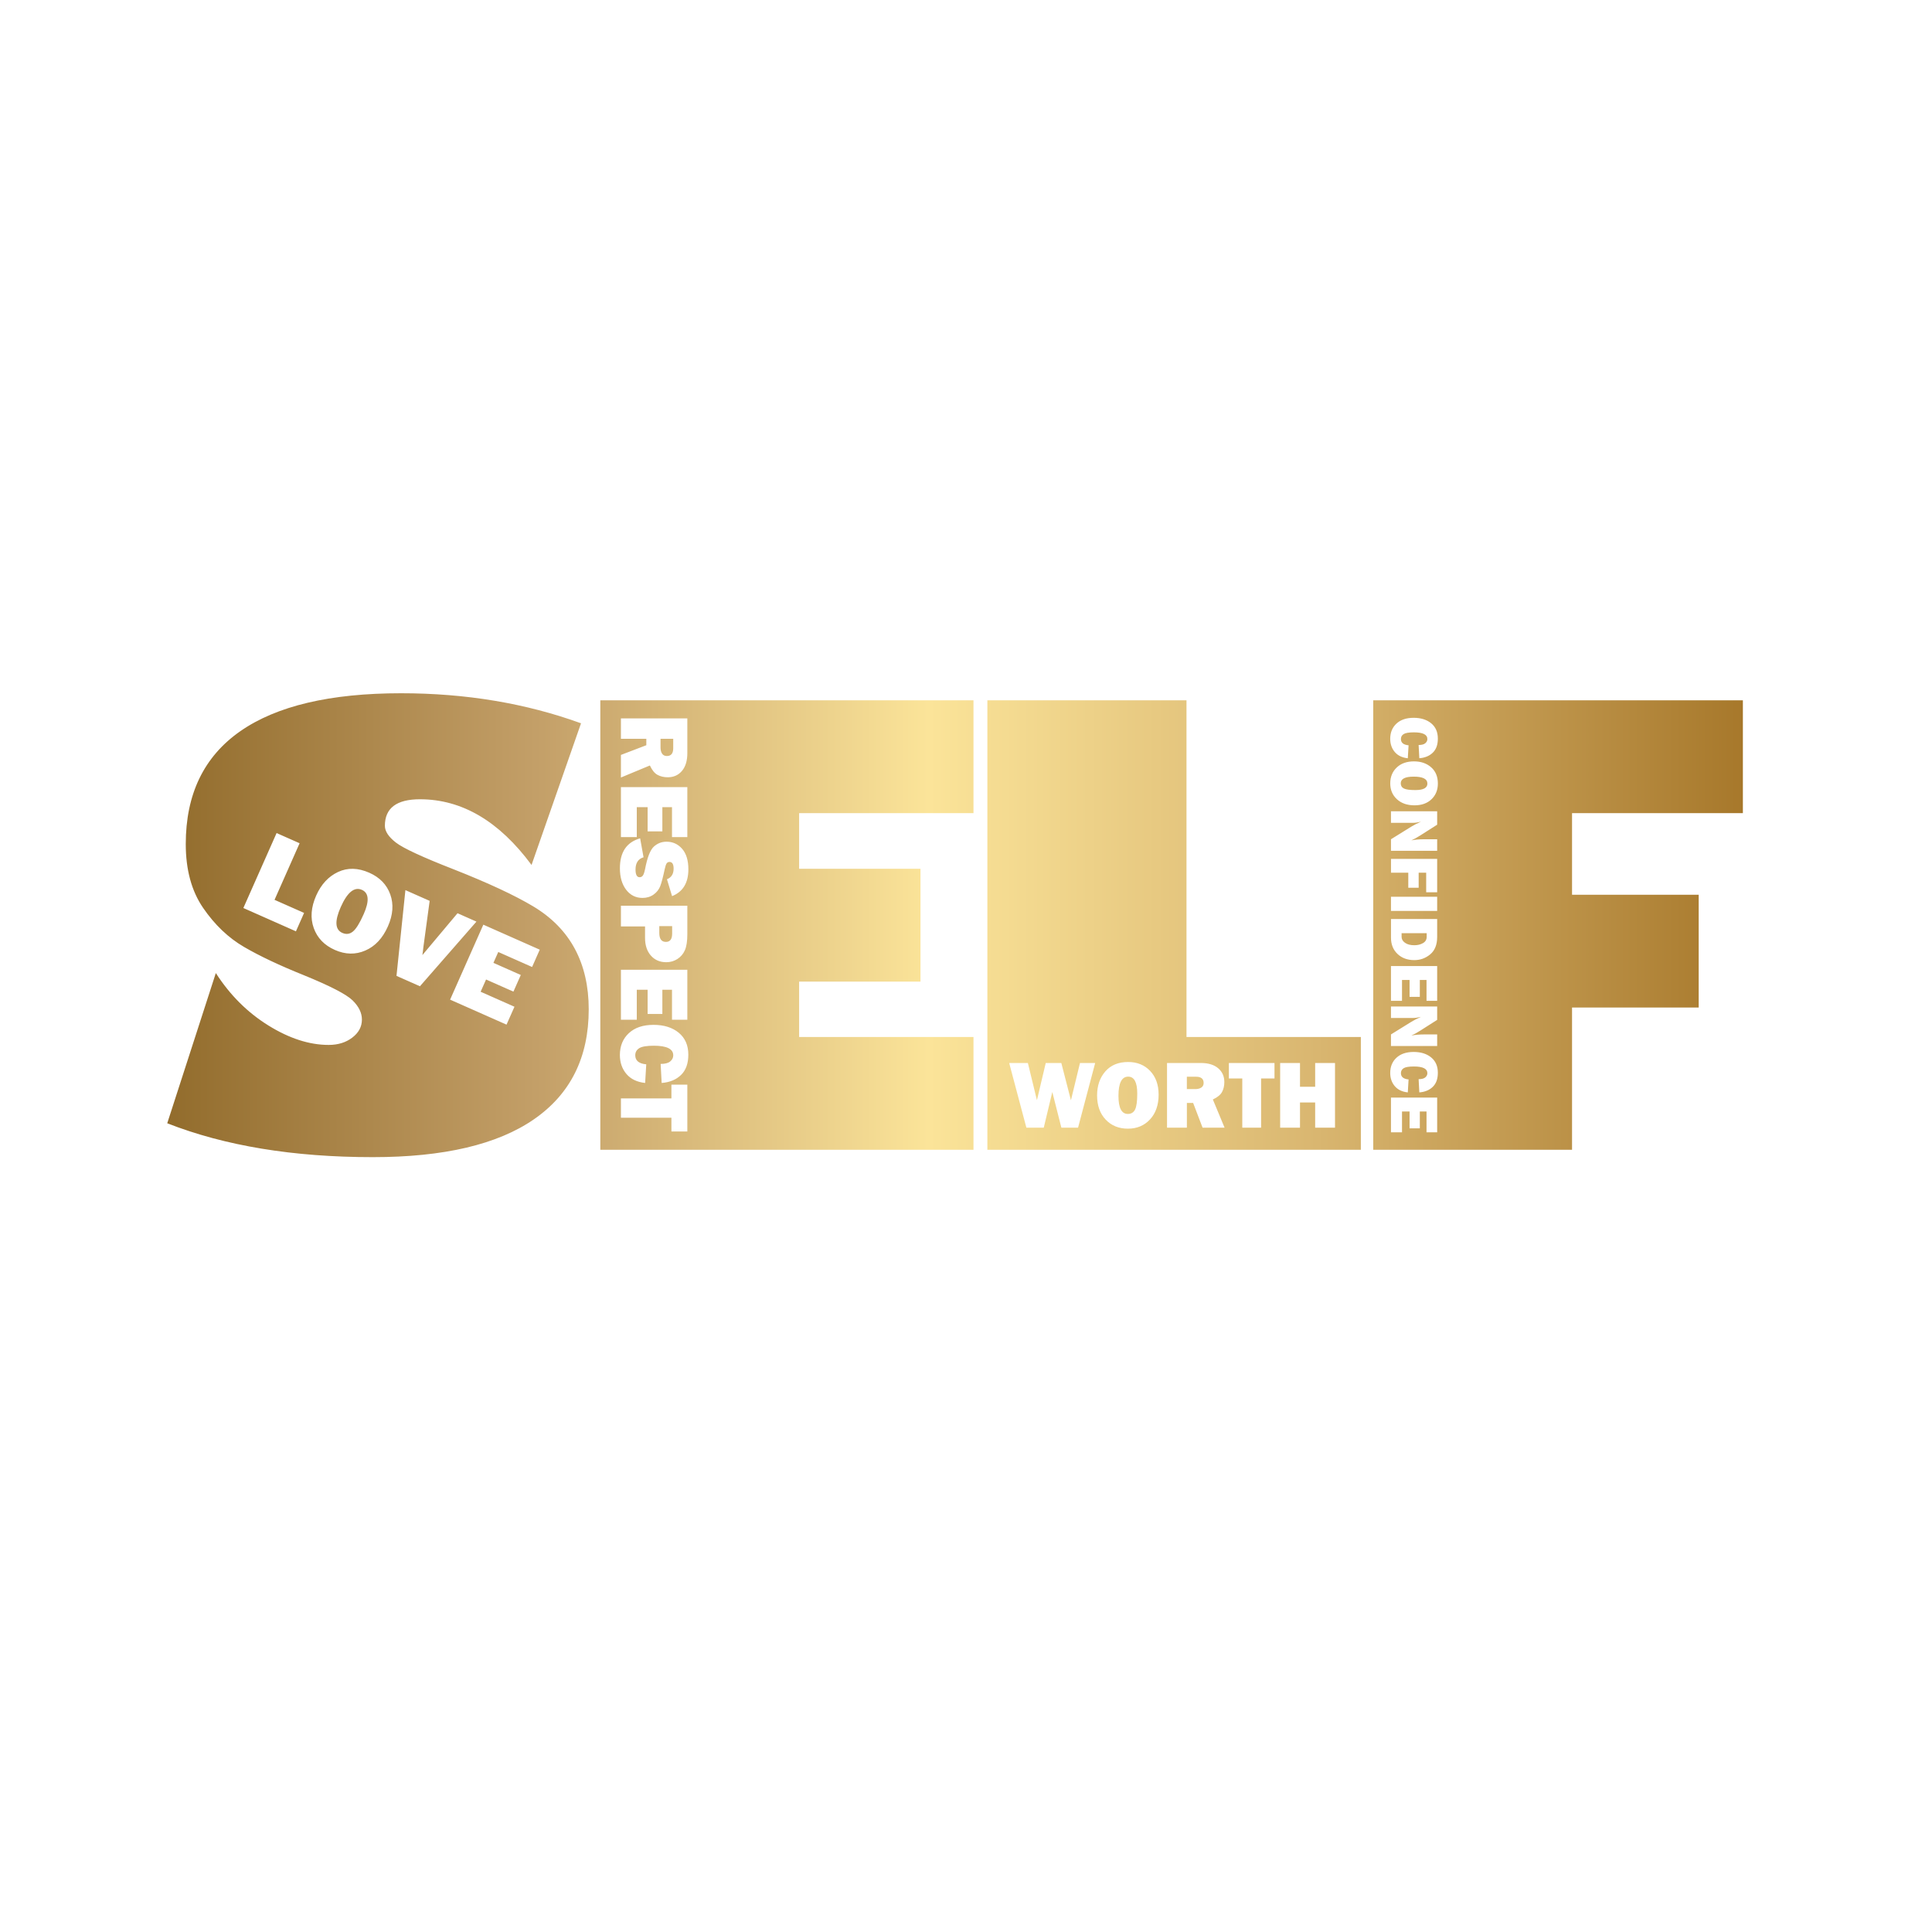 <?xml version="1.0" encoding="utf-8"?>
<!-- Generator: Adobe Illustrator 24.3.0, SVG Export Plug-In . SVG Version: 6.00 Build 0)  -->
<svg version="1.1" id="Layer_1" xmlns="http://www.w3.org/2000/svg" xmlns:xlink="http://www.w3.org/1999/xlink" x="0px" y="0px"
	 viewBox="0 0 800 800" style="enable-background:new 0 0 800 800;" xml:space="preserve">
<style type="text/css">
	.st0{fill:url(#SVGID_1_);}
</style>
<linearGradient id="SVGID_1_" gradientUnits="userSpaceOnUse" x1="69.245" y1="383.109" x2="721.686" y2="383.109">
	<stop  offset="0" style="stop-color:#926C2C"/>
	<stop  offset="0.234" style="stop-color:#C39F68"/>
	<stop  offset="0.483" style="stop-color:#FBE499"/>
	<stop  offset="0.73" style="stop-color:#D9B670"/>
	<stop  offset="1" style="stop-color:#A7782B"/>
</linearGradient>
<path class="st0" d="M220.78,375.3c-7.68-4.59-18.64-9.7-32.87-15.31c-12.93-5.04-20.92-8.74-23.97-11.1
	c-3.05-2.36-4.57-4.68-4.57-6.95c0-7.32,4.84-10.98,14.51-10.98c17.4,0,32.81,9.07,46.22,27.2l20.49-58.66
	c-22.85-8.29-47.69-12.44-74.52-12.44c-29.35,0-51.55,5.24-66.59,15.73c-15.04,10.49-22.56,26.06-22.56,46.71
	c0,10.65,2.4,19.47,7.2,26.46c4.8,6.99,10.45,12.38,16.95,16.16c6.5,3.78,14.72,7.66,24.64,11.65c10.98,4.47,17.75,7.97,20.31,10.49
	c2.56,2.52,3.84,5.16,3.84,7.93c0,2.93-1.32,5.41-3.96,7.44c-2.64,2.03-5.91,3.05-9.82,3.05c-7.97,0-16.28-2.68-24.94-8.05
	c-8.66-5.37-15.92-12.6-21.77-21.71l-20.12,62.2c23.82,9.35,52.2,14.03,85.13,14.03c29.35,0,51.59-5.22,66.71-15.67
	c15.12-10.45,22.69-25.63,22.69-45.55c0-9.51-1.91-17.85-5.73-25C234.21,385.77,228.46,379.9,220.78,375.3z M122.54,385.64
	l-21.77-9.65l13.76-31.04l9.53,4.22l-10.38,23.43l12.24,5.42L122.54,385.64z M160.63,383.58c-2.18,4.93-5.31,8.27-9.37,10.02
	c-4.06,1.76-8.26,1.67-12.6-0.25c-4.37-1.94-7.28-4.96-8.75-9.08c-1.47-4.12-1.13-8.6,1.02-13.45c2.06-4.64,5.07-7.89,9.04-9.75
	c3.97-1.86,8.29-1.75,12.96,0.32c4.32,1.92,7.21,4.9,8.67,8.96C163.06,374.41,162.74,378.82,160.63,383.58z M164.18,404.09
	l3.69-35.51l10.04,4.45l-2.59,19.1c-0.11,1.15-0.25,2.27-0.42,3.35l14.55-17.33l7.83,3.47l-23.39,26.77L164.18,404.09z
	 M220.33,400.41l-14.01-6.21l-2,4.5l11.33,5.02l-3.05,6.89l-11.33-5.02l-2.25,5.07l14.01,6.21l-3.29,7.41l-23.36-10.35l13.76-31.04
	l23.36,10.35L220.33,400.41z M150.61,378.49c-1.65,3.73-3.14,6.14-4.47,7.23c-1.33,1.09-2.79,1.28-4.4,0.57
	c-3-1.33-3.22-4.88-0.66-10.66c2.73-6.16,5.65-8.54,8.78-7.16C152.75,369.75,153,373.09,150.61,378.49z M273,383.48h5.32v3.1
	c0,2.3-0.86,3.44-2.58,3.44c-1.83,0-2.74-1.24-2.74-3.73V383.48z M274.17,312.09c-0.44-0.64-0.66-1.5-0.66-2.56v-3.61h5.26v3.89
	c0,2.16-0.88,3.24-2.64,3.24C275.27,313.05,274.61,312.73,274.17,312.09z M248.58,476.1H403.1v-46.71h-72.2v-22.93h50.25v-46.71
	H330.9V336.7h72.2v-46.71H248.58V476.1z M284.61,468.52h-6.59v-5.7h-20.91v-8h20.91v-5.7h6.59V468.52z M257.11,312.6l10.52-4.02
	v-2.66h-10.52v-8.44h27.5v14.36c0,3.17-0.74,5.63-2.23,7.38c-1.48,1.75-3.44,2.63-5.87,2.63c-1.58,0-2.98-0.32-4.2-0.97
	c-1.22-0.64-2.29-1.95-3.21-3.91l-11.99,4.98V312.6z M257.11,325.94h27.5v20.69h-6.35v-12.41h-3.99v10.03h-6.1v-10.03h-4.49v12.41
	h-6.57V325.94z M265.07,347.14l1.41,7.84c-2.22,0.66-3.32,2.35-3.32,5.08c0,2.12,0.56,3.18,1.69,3.18c0.59,0,1.05-0.25,1.38-0.74
	c0.33-0.49,0.62-1.37,0.88-2.63c0.92-4.82,2.13-7.92,3.62-9.29c1.49-1.37,3.24-2.05,5.26-2.05c2.59,0,4.75,0.98,6.47,2.95
	c1.72,1.97,2.58,4.8,2.58,8.49c0,5.6-2.25,9.3-6.75,11.1l-2.12-6.99c1.84-0.73,2.76-2.2,2.76-4.41c0-1.84-0.57-2.76-1.71-2.76
	c-0.51,0-0.91,0.21-1.19,0.62c-0.28,0.42-0.55,1.22-0.8,2.42c-0.7,3.29-1.31,5.63-1.85,7.01c-0.54,1.38-1.45,2.54-2.75,3.46
	c-1.3,0.93-2.83,1.39-4.59,1.39c-2.78,0-5.04-1.13-6.76-3.38c-1.73-2.26-2.59-5.22-2.59-8.88
	C256.69,352.84,259.48,348.71,265.07,347.14z M274.27,409.84v10.03h-6.1v-10.03h-4.49v12.41h-6.57v-20.69h27.5v20.69h-6.35v-12.41
	H274.27z M283.6,393.46c-0.67,1.52-1.7,2.73-3.08,3.63c-1.38,0.89-2.93,1.34-4.65,1.34c-2.62,0-4.73-0.91-6.35-2.74
	c-1.61-1.83-2.42-4.26-2.42-7.31v-4.77h-9.99v-8.56h27.5v11.74C284.61,389.71,284.27,391.93,283.6,393.46z M260.39,427.81
	c2.47-2.3,5.88-3.44,10.23-3.44c4.31,0,7.79,1.09,10.43,3.26c2.65,2.18,3.97,5.21,3.97,9.1c0,3.64-1.01,6.44-3.02,8.39
	s-4.69,3.06-8.02,3.31l-0.42-7.88c1.84,0,3.17-0.35,3.99-1.06c0.82-0.71,1.23-1.53,1.23-2.49c0-2.66-2.67-3.99-8.02-3.99
	c-2.99,0-5.03,0.35-6.1,1.04c-1.07,0.69-1.61,1.66-1.61,2.91c0,2.23,1.52,3.48,4.55,3.75l-0.46,7.72c-3.37-0.36-5.96-1.61-7.76-3.74
	c-1.8-2.13-2.7-4.74-2.7-7.85C256.69,433.12,257.92,430.11,260.39,427.81z M580.37,387.94v-1.53h10.39v1.53
	c0,1.12-0.5,1.98-1.51,2.57c-1.01,0.59-2.21,0.89-3.6,0.89c-1.63,0-2.91-0.33-3.85-1C580.84,389.73,580.37,388.91,580.37,387.94z
	 M591.05,324.47c0,1.78-1.66,2.68-4.99,2.68c-2.3,0-3.88-0.22-4.74-0.65c-0.86-0.43-1.3-1.15-1.3-2.14c0-1.85,1.78-2.77,5.34-2.77
	C589.15,321.58,591.05,322.54,591.05,324.47z M721.69,336.7v-46.71H568.63V476.1h82.32V417.2h52.44v-46.71h-52.44V336.7H721.69z
	 M595.1,468.87h-4.41v-8.63h-2.77v6.98h-4.25v-6.98h-3.13v8.63h-4.57v-14.39h19.13V468.87z M593.29,450.03
	c-1.4,1.36-3.26,2.13-5.58,2.31l-0.29-5.48c1.28,0,2.2-0.25,2.77-0.74c0.57-0.49,0.85-1.07,0.85-1.73c0-1.85-1.86-2.78-5.58-2.78
	c-2.08,0-3.5,0.24-4.25,0.72c-0.75,0.48-1.12,1.16-1.12,2.03c0,1.55,1.06,2.42,3.17,2.61l-0.32,5.37c-2.35-0.25-4.14-1.12-5.4-2.6
	c-1.25-1.48-1.88-3.3-1.88-5.46c0-2.6,0.86-4.7,2.58-6.29c1.72-1.6,4.09-2.4,7.12-2.4c3,0,5.42,0.76,7.26,2.27
	c1.84,1.51,2.76,3.63,2.76,6.33C595.39,446.73,594.69,448.67,593.29,450.03z M585.23,421.52h-9.26v-4.76h19.13v5.55l-7.01,4.46
	c-1.39,0.89-2.62,1.56-3.67,2.02c1.63-0.3,3.31-0.45,5.02-0.45h5.66v4.78h-19.13v-4.78l8.45-5.24c1.08-0.67,2.4-1.35,3.95-2.03
	C587.14,421.36,586.09,421.52,585.23,421.52z M585.23,340.71h-9.26v-4.77h19.13v5.55l-7.01,4.46c-1.39,0.89-2.62,1.56-3.67,2.02
	c1.63-0.3,3.31-0.45,5.02-0.45h5.66v4.78h-19.13v-4.78l8.45-5.24c1.08-0.67,2.4-1.35,3.95-2.03
	C587.14,340.56,586.09,340.71,585.23,340.71z M595.1,355.64v13.83h-4.55v-8.11h-3.11v6.24h-4.3v-6.24h-7.16v-5.72H595.1z
	 M595.1,371.33v5.87h-19.13v-5.87H595.1z M595.1,380.54v7.4c0,3.21-0.95,5.62-2.86,7.22c-1.91,1.6-4.11,2.4-6.61,2.4
	c-2.86,0-5.18-0.86-6.97-2.57c-1.79-1.71-2.68-3.94-2.68-6.68v-7.76H595.1z M595.1,400.03v14.39h-4.41v-8.63h-2.77v6.98h-4.25v-6.98
	h-3.13v8.63h-4.57v-14.39H595.1z M592.76,330.95c-1.76,1.68-4.1,2.52-7.04,2.52c-3.04,0-5.47-0.85-7.3-2.54
	c-1.83-1.69-2.75-3.87-2.75-6.54c0-2.69,0.89-4.88,2.68-6.58c1.78-1.7,4.17-2.54,7.16-2.54c2.86,0,5.22,0.81,7.08,2.43
	c1.86,1.62,2.8,3.87,2.8,6.75C595.39,327.1,594.51,329.27,592.76,330.95z M593.29,311.66c-1.4,1.36-3.26,2.13-5.58,2.31l-0.29-5.48
	c1.28,0,2.2-0.25,2.77-0.74c0.57-0.49,0.85-1.07,0.85-1.73c0-1.85-1.86-2.77-5.58-2.77c-2.08,0-3.5,0.24-4.25,0.72
	c-0.75,0.48-1.12,1.16-1.12,2.03c0,1.55,1.06,2.42,3.17,2.61l-0.32,5.37c-2.35-0.25-4.14-1.12-5.4-2.6
	c-1.25-1.48-1.88-3.3-1.88-5.46c0-2.6,0.86-4.69,2.58-6.29c1.72-1.6,4.09-2.4,7.12-2.4c3,0,5.42,0.76,7.26,2.27
	c1.84,1.51,2.76,3.62,2.76,6.33C595.39,308.36,594.69,310.3,593.29,311.66z M491.3,289.99h-82.45V476.1H563.5v-46.71h-72.2V289.99z
	 M446.4,466.94h-6.91l-3.75-14.77l-3.54,14.77h-7.2l-7.12-26.78h7.74l3.75,15.41l3.65-15.41h6.45l3.98,15.44l3.75-15.44h6.29
	L446.4,466.94z M476.21,463.51c-2.37,2.56-5.42,3.85-9.16,3.85c-3.77,0-6.84-1.25-9.21-3.75c-2.37-2.5-3.56-5.84-3.56-10.03
	c0-4,1.13-7.31,3.4-9.92c2.27-2.61,5.42-3.91,9.45-3.91c3.73,0,6.77,1.23,9.11,3.69c2.35,2.46,3.52,5.74,3.52,9.85
	C479.76,457.54,478.57,460.94,476.21,463.51z M530.08,440.16h8.22v9.85h6.28v-9.85h8.22v26.78h-8.22v-10.42h-6.28v10.42h-8.22
	V440.16z M508.85,440.16h18.89v6.42h-5.55v20.36h-7.79v-20.36h-5.55V440.16z M497.22,440.16c3.09,0,5.48,0.72,7.19,2.17
	c1.71,1.45,2.56,3.35,2.56,5.72c0,1.54-0.31,2.91-0.94,4.09c-0.63,1.18-1.9,2.23-3.81,3.13l4.85,11.67h-9.11l-3.91-10.24h-2.59
	v10.24h-8.22v-26.78H497.22z M470.91,452.81c0,3.22-0.3,5.43-0.91,6.64c-0.61,1.21-1.61,1.81-2.99,1.81c-2.59,0-3.88-2.49-3.88-7.48
	c0-5.31,1.35-7.97,4.04-7.97C469.66,445.83,470.91,448.16,470.91,452.81z M494.96,450.97h-3.51v-5.12h3.79
	c2.11,0,3.16,0.86,3.16,2.57c0,0.84-0.31,1.47-0.94,1.9C496.82,450.75,495.99,450.97,494.96,450.97z"/>
</svg>
